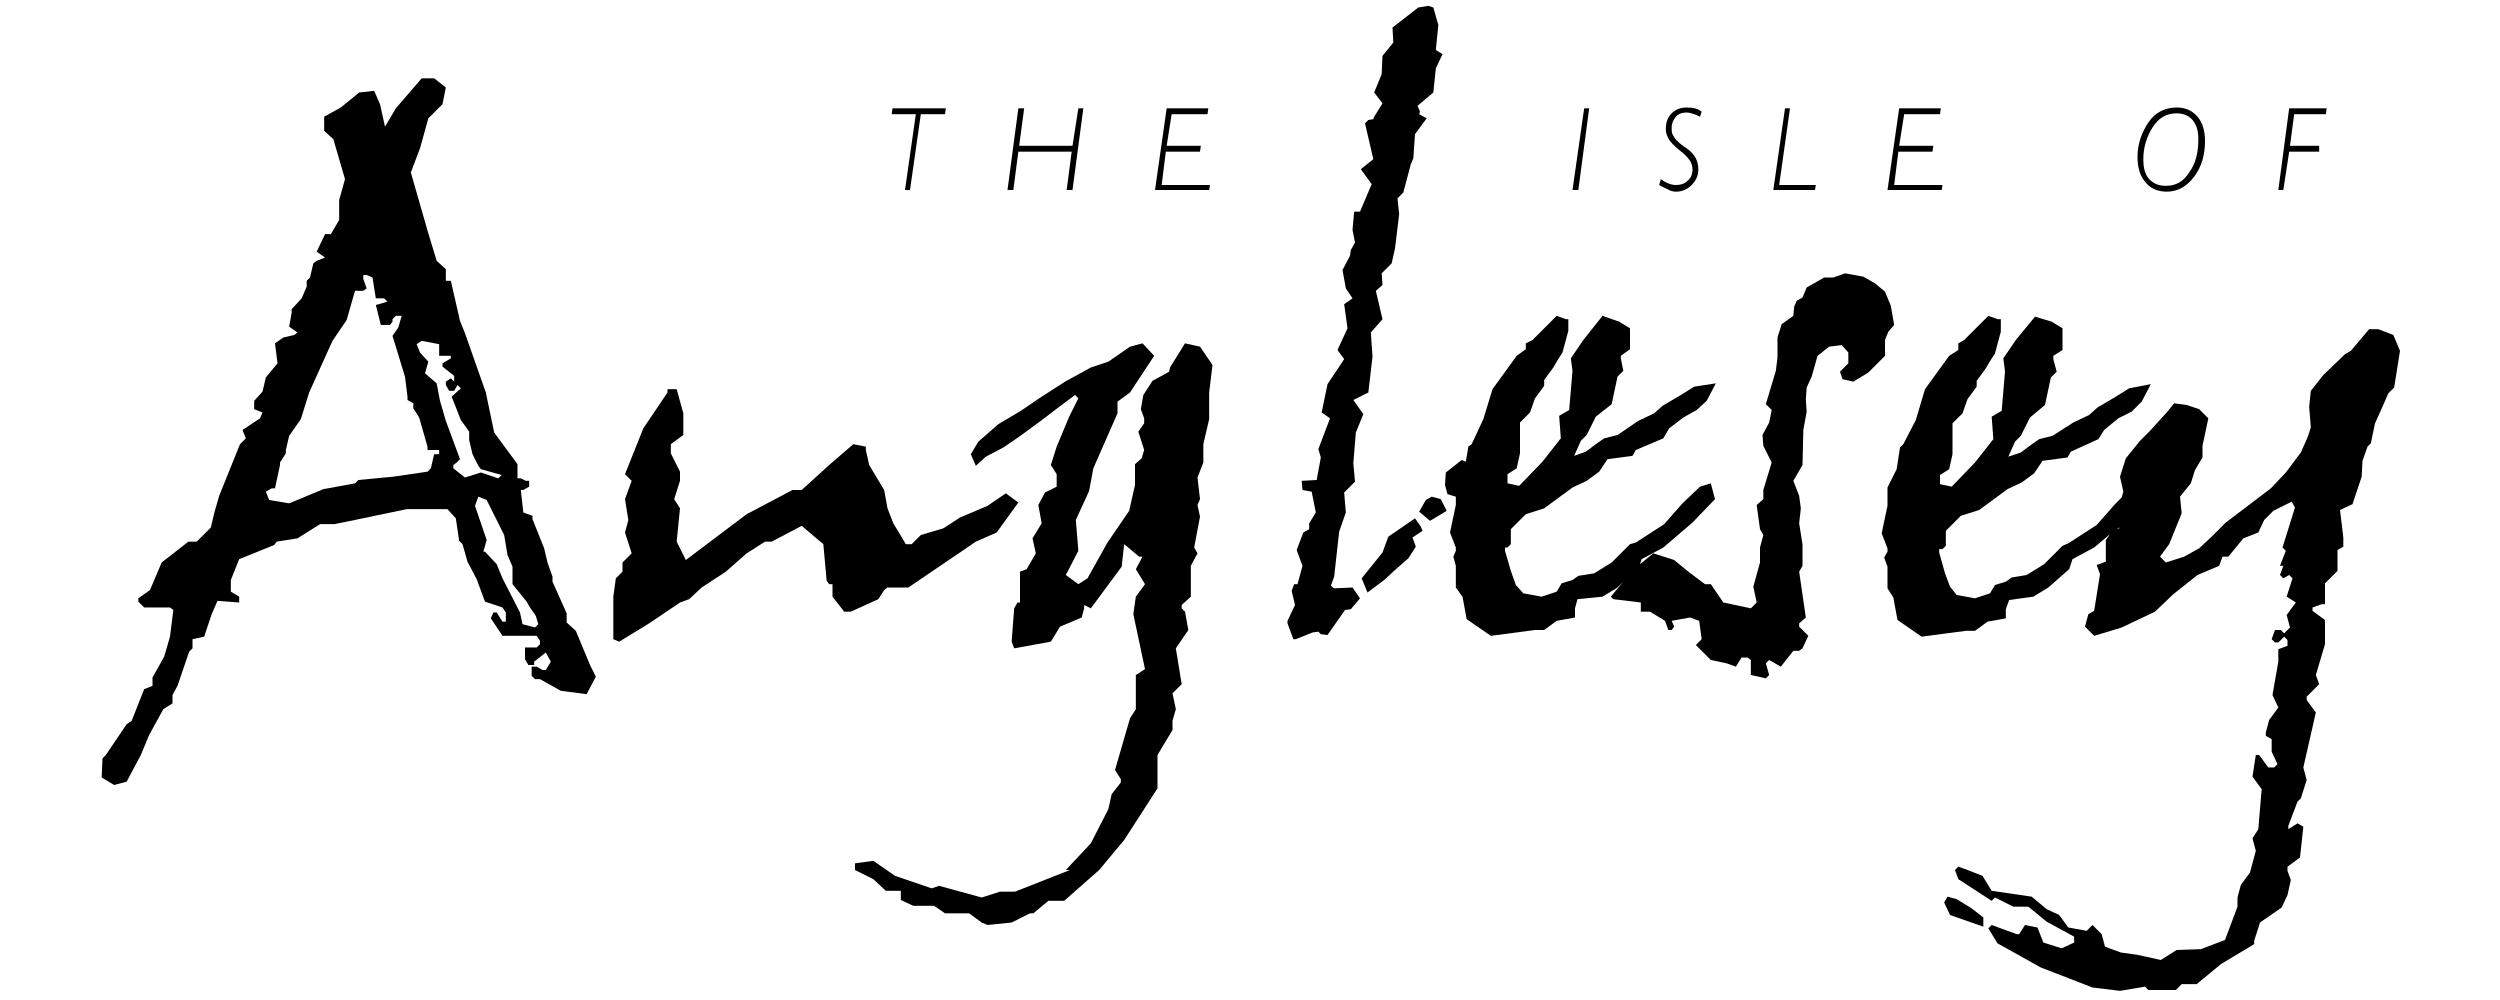 <svg aria-hidden="true" class="Icon-xxscd1-0 gOGDPJ" fill="currentColor" focusable="false" height="120px" viewBox="0 0 300 120" width="300px" xmlns="http://www.w3.org/2000/svg"><g><path d="M69.1,75.7l-1.1-1v-1.1l-1.7-3.8v-0.6l-0.6-1.7l-0.4-1.7l-1.4-3.5v-0.4l-1.1-0.4l-0.3-2.7h0.3l0.7-0.4v-0.7h-0.4l-0.6-0.3 h-0.4v-1.7l-2.8-3.8l-1-4.8L55.8,40l-0.6-1.5l-1.1-4.8h-0.6v-1.4l-1.1-1l-1-3.3l-2.1-7.3l1.1-2.9l1-3.6l1.7-1.7l0.4-2l-1.4-1.1 h-1.5l-3.1,3.6l-1.3,2.2l-0.6-2.7l-0.7-1.6l-1.8,0.2l-2.2,1.8l-2,1.1v1.7l1.1,1l1.4,4.8l-0.7,2.5v2.4l-1,1.7h-0.7l-1,2.1l1,0.7 l-1,0.4l-0.4,0.3l-0.4,1.7l-0.4,0.4v0.7l-0.6,1.4L35,37.1v0.4l-0.3,1.7l1,0.7l-0.4,0.3L34,40.5l-1,0.7l0.3,2.4l-1.4,1.7l-0.4,1.7 l-1,1.1v1l1,0.4l-0.3,0.7l-2.1,1.4l0.4,1l-0.7,0.7l-2.5,6.2l-0.6,2.1l-0.4,1.7l-1.7,1.7h-1l-3.2,2.5L18,70.8l-1.4,1v0.4l0.7,0.7 h3.1l0.4,0.3l-0.4,3.2l-0.7,2.4l-1.4,2.5v1l-1,0.4l-1.5,3.8l-0.6,0.4l-2.5,3.7l-0.4,0.4l-0.1,2.3l1.5,0.9l1.5-0.4l1.7-3.2l1-2.4 l1.7-3.1l1.1-0.7v-1l0.6-1.1l1.4-4.1l0.4-0.4v-1.1l1.4-0.3l0.9-2.7l0.7-1.6l2.6,0.2v-0.7l-1-0.6v-1.4l1-2.5l4.2-1.7l0.3-0.4 l2.5-0.4l2.7-1.7h1.7l1.5-0.3l7.2-1.5h4.9l1,1.1l0.4,2.7l0.4,0.4l0.6,2.1l1.1,2.1l1,2.7l2.1,0.7l0.4,0.6v1.1h-0.4l-0.7-1.1h-0.4 l-0.3,0.7l1.4,2.1h4.1l0.4,0.6v0.4l-0.4,0.4h-1.4v1.4l0.4,0.7h0.7v-0.4l1.4-1.1l0.6,1.1l-0.6,1h-0.4l-0.7-0.4h-0.6v1.1l0.4,0.4h0.6 l2.5,1.4l3.1,0.4l1.1-2.1l-0.7-1.4L69.1,75.7z M52.7,54.5h-0.6l-0.4,1.7l-0.4,0.4l-4.1,0.6l-4.2,0.4l-0.4,0.4l-3.8,0.7l-4.1,1.7 L32.3,60l-0.4-1l0.7-0.4H33l0.6-2.8v-0.3l0.7-1.1v-0.4l0.4-1.7l1.4-2l1-3.2l2.8-6.2l1.7-2.5l1-3.5h1l0.4-0.3l-0.4-1.1V33h0.4 l0.7,0.3l0.4,2.5h1l0.4,0.4l-1.4,0.4l0.6,2.4h1.1l0.3-0.4v-0.3l0.4-0.4h0.7l-0.4,1.4l-0.7,1l1.5,4.9l0.3,2.4v0.4l0.7,0.4v0.6 l0.7,1.1l1,3.5v0.4h1.4L52.7,54.5L52.7,54.5z M55.8,57.3l-1.4-1.1v-0.4l0.4-0.3l0.4-0.4l-1.7-4.6l-0.7-2.4l-0.4-2.1L51,44.8 l0.4-1.4l-1-1.1l-0.4-1l0.6-0.4l2.1,0.4v1v0.4h1.4V43l-1,0.6V44l1.4,1.1v0.3v0.4l-0.4-0.4l-0.6,0.4v0.4l0.4,0.7h0.6l0.4-0.7 l0.4,0.4l-1.1,1l1.1,2.8l1,1.4v1l0.4,1.7l0.7,1.4l0.3,0.4l2.5,0.7l-0.4,0.4l-2.1-0.7L55.8,57.3z M64.2,75.3l-1.5-0.4l-0.3-1.4 l-2.1-4.1l-0.7-1.7l-1.4-1.5H58l0.4-1.4l-1.4-4.1l0.4-1.1l1,0.4l2.1,4.2l0.4,2.4l0.6,1.4v2.1l1.7,2.1l0.4,0.7l0.7,1l0.3,1 L64.2,75.3z"></path><polygon points="106.1,70.8 106.5,70.5 109,70.5 117.1,65 119.6,63.9 122.2,60.3 120.7,59.2 118.5,60.7 115.2,62.1 113.2,63.4  110.5,64.2 109.4,65.3 108.7,65.3 107.2,62.8 106.5,61 106.1,58.8 104.3,55.8 103.9,54 103.9,53.6 102.4,53.3 99.5,55.8 96.2,58.8  95.1,58.8 89.6,61.7 82.3,67.2 81.2,65 81.6,61 80.9,59.9 81.6,57.7 81.6,56.6 80.5,54.4 80.5,53.3 82,52.2 82,49.6 81.2,46.7  80.1,46.7 80.1,47.1 77.2,51.4 75,56.9 75.8,57.7 75,59.9 75.4,62.4 75,63.9 75.8,66.4 74.7,67.5 74.7,68.6 73.9,69.4 73.6,71.6  73.6,76.7 74.3,77 77.9,74.8 81.6,72.3 82.7,71.9 84.2,70.5 87.1,68.6 89.6,66.4 91.8,65 92.6,65 96.2,63.1 98.8,65.3 99.2,69.7  99.5,70.1 99.9,70.1 99.9,71.6 101.3,73.4 102.1,73.4 105.4,71.9 	"></polygon><polygon points="142.2,41.2 140.4,44.1 140.3,44.6 138.3,45.7 137.2,47.4 136.9,49.1 137.3,50.2 137.3,50.8 136.6,51.8 137.3,54  137,55 136.2,55.7 136.2,58.2 135.5,61.3 132.9,65.1 130.5,69.4 129.4,70.1 127.9,69 129.4,66.1 129.1,62.4 130.7,58.9 131.2,56.2  134.1,49.6 134.1,48.2 135.6,47.1 138.5,42.7 137.1,41.2 135.6,41.6 133,43.4 130.9,44.1 127.8,45.8 124.7,47.8 122.5,49.3  119.8,50.9 117.4,53 116.5,54.5 117.1,55.9 118.3,54.8 120.4,53.7 122.3,52.4 124.9,50.5 126.6,49.2 129,47.4 129.4,47.8 128.3,50  126.8,53.6 126.1,55.8 126.8,56.9 126.8,58.4 125.4,59.1 124.6,60.6 125,62.8 123.9,64.6 124.3,66.4 123.2,68.3 122.4,68.6  122.4,72.3 122.1,72.3 121.7,73 121.4,77 121.7,77.8 126.1,77 127.2,75.2 129.8,74.1 130.1,73 130.1,72.6 130.9,73 134.6,68  134.9,65.3 136.7,66.8 137.1,66.8 136.3,68.3 137.4,70.1 136.3,71.6 136,73.7 137.4,80.3 136.3,81 136.3,85.1 135.6,86.2  133.8,92.4 134.5,93.5 134.5,93.9 133.4,95.3 133,97.1 130.9,101.2 127.9,104.4 128.4,104.4 121.8,107 120,107 117.8,107.7  112.7,106.3 111.8,106.6 107.4,105.1 104.8,103.3 102.6,103.6 102.6,104.4 104.8,105.5 106.3,106.9 108.1,106.9 108.1,108  109.6,108.7 112.1,108.7 113.4,109.6 116.3,109.6 117.8,110.7 118.5,111 121.4,110.7 123.6,109.6 124,109.6 125.8,108.1  127.7,108.1 131.9,104.4 134.9,100.8 138.9,94.6 138.9,90.6 140.7,87.6 140.7,86.5 141.1,85.1 140.7,83.2 141.8,82.1 141.1,77.8  142.6,75.6 142.2,73.4 141.8,73 141.8,72.6 142.9,71.6 142.9,67.9 143.7,66.4 143.3,65.7 144,62 143.7,60.6 144,59.9 143.7,57.3  144.4,55.5 144.4,53.3 145.1,50.3 145.1,47.1 145.5,43.8 144,41.6 	"></polygon><polygon points="171.8,59.6 171.1,60 170.3,61.4 171.6,62.5 173.6,61.3 172.9,59.9 	"></polygon><polygon points="170.5,63.2 169.8,62.2 166.6,64.4 165.9,66.3 163.4,69.4 164.1,71.1 166.1,69.6 167.4,68.4 169,67 169.9,65.6  169.5,64.5 170.7,63.7 	"></polygon><polygon points="160.1,70.6 159.7,70.3 160.1,69.2 160.7,63.8 161.5,61.5 161.3,59.1 162.6,57.8 162.4,55.6 162.7,51.9 163.6,49.7  162.4,48 164.2,47.1 164.7,42.8 164.5,39.9 165.9,38.3 165.1,34.9 165.9,34.2 165.8,32.8 167,31.6 167.4,29.8 167.9,25.7  167.7,23.8 168.4,23.1 169.3,19.7 169.6,19 169.8,16.1 171.2,14.2 170.3,13.7 170.4,13.4 170.1,12.7 172,11.1 172.3,8.2 173.1,6.5  172.3,6 172.6,3 172,0.9 171.4,0.7 170.2,0.9 167.1,3.3 167.2,5.1 165.9,6.7 165.8,8.9 164.9,11.1 165.9,12.4 164.9,14 164.8,14.3  164.2,14.4 163.8,14.8 164.8,19.1 163.3,20.3 164.6,22.1 163.2,25.4 162.5,25.4 162.3,27.6 162.6,29.1 162.1,30 162,30.7  161.1,32.4 161.5,34.6 162.3,35.8 161.3,36.5 161.7,39.4 160.5,42 161.3,43.1 159.3,46.1 158.6,49.5 159.6,50.2 158.2,53.9  158.5,54.9 158,57.6 156.2,57.7 156.3,58.8 157.4,59 157.9,61.5 157.1,62.8 157.1,63.5 156.4,63.9 155.6,66 156.3,67.9 155.7,70.1  155.3,70.1 155,70.9 155.4,72.6 154.5,74.5 154.5,74.8 155.2,76.7 155.5,76.7 157.5,75.9 158.2,75.8 158.5,76.1 159.3,76.2  161.4,73.2 162.1,73.1 163.2,71.8 162.3,70.5 	"></polygon><polygon points="226.2,40.8 226.6,39.8 227.3,39 226.9,36.7 226.2,35 225,34 223.6,33.2 221.4,32.8 220,33.3 218.9,33.3  216.8,34.5 216.3,35.7 215.6,36.1 215.3,36.8 215.2,37.9 213.8,38.9 213.3,40.5 213.3,42.9 213.1,44.5 212.5,46.5 211.9,48.5  212.6,49.2 212.3,50.7 211.5,52.2 211.6,53.5 212.6,55.5 211.6,58.8 211.6,59.9 210.8,60.6 211.2,63.5 211.6,64.2 211.2,65.7  211.2,67.5 210.4,70.4 210.8,72.3 210.1,73 206.8,72.3 205.3,70.1 204.6,70.1 202.6,68.6 200.9,67.2 198.4,66.4 196.8,67.7  197,67.1 199.6,65.7 203.1,62.7 205.8,59.9 205.3,58 204,58.4 201.9,60.4 199.7,62.9 196.3,65.1 195.6,65.3 193.4,67.5 191.3,68.8  189.4,69.1 188.7,69.6 187.4,70 186.8,71 185,71.6 182.8,71.2 181.9,70.2 181.3,68.5 180.6,66.1 180.6,65.7 180.9,65.7 181.3,65.3  181.3,63.5 183.1,61.7 185.3,61 188.7,58.5 190.4,57.7 191.9,56.6 192.9,55.1 195.9,54.7 196.3,54 199.6,52.6 200.3,51.4 202,50.1  203.6,49.2 204.8,48.1 205.9,46 203.3,46.4 201.7,47.4 199.5,48.7 198.5,49.6 196.6,50.5 194.1,52.2 192.5,52.6 191.5,53.3  190.3,54.2 188.9,54.7 189.7,52.9 190.4,52.2 191.5,50 193.4,48.5 194.1,45.2 194.8,44.5 194.5,43 194.5,42.7 195.6,41.9  195.6,39.4 194.3,38.6 192.3,37.9 190,40.8 188.5,43 188.7,44.5 188.3,49.2 187.1,49.9 187.3,52.6 185.1,55.4 182.3,58.3 180.9,58  180.9,56.9 182,56.2 182.4,54.4 182.4,50.7 183.6,49.5 184.2,47.8 185.3,46.3 185.3,45.6 186.4,44.1 186.8,43.4 187.5,42.3  188.2,39.7 188.2,38.3 187.9,38.3 186.8,37.9 183.9,40.8 183.1,41.2 183.1,41.9 182,42.7 179.1,46.7 178,50.3 176.6,53.3  176.2,53.6 175.9,55.4 175.4,55.2 173.5,56.7 173.4,58.2 173.7,59.3 174.7,59.6 174.7,60.6 174,63.9 174.7,65.7 174.7,66.1  174.4,66.8 174.7,67.9 174.7,70.5 175.5,71.6 176,74.3 178.9,76.3 184.2,75.6 185.3,75.6 186.8,74.5 189,74.1 189,73 189.3,71.9  192.3,71.6 194.1,70.5 194.8,69.8 193.3,71.6 193.6,71.9 196.9,72.3 196.9,73.4 198,73.4 199.8,74.5 200.2,75.6 200.6,75.6  200.9,75.2 200.6,74.5 202.8,74.1 203.9,74.5 204.2,76.7 203.5,77.4 205.3,79.2 207.2,79.6 208.3,80 209,78.9 209.7,78.9  210.1,79.2 210.1,81 211.9,81.4 212.3,81 211.9,79.6 212.3,79.2 213.7,80 215.2,78.1 215.9,78.1 216.3,77.8 217,76.3 215.9,75.2  215.9,74.8 216.7,74.1 215.9,68.6 216.3,67.9 216.3,65.3 215.9,62.8 216.1,61 215.9,59.5 215.2,57.7 216.3,55.8 216.4,51.6  216.8,49.4 216.7,48 216.8,46.5 217.4,45.2 218.1,42.7 219.5,41.6 221,41.4 221.8,42.3 221.8,43.6 220.8,44.6 221.1,45.5  222.4,45.8 224.2,44.7 226.2,42.7 	"></polygon><path d="M287.2,40.2l-1.8-0.7h-1.1l-2.2,2.6l-0.7,0.4l-2.6,2.5l-1.5,1.9l-0.2,1.9l0.2,2.5l-0.4,1.2l-0.8,1.8l-1.8,2.4l-1.8,1.9 l-2.1,1.6l-3.3,2.5l-1.6,1.6l-1.6,1.5l-1.8,1l-2.2,0.7l-0.7-0.7l1.1-1.5l1.5-3.7l-0.2-2l1.3-1.6l0.5-1.6l0.9-1.5v-1.4l0.7-3.3 l-1.1-1.1l-1.5-0.5l-1.5-0.2l-0.9,1.1l-2,2.2l-1.2,1.2l-1.7,2.1l-0.7,2.2l0.4,1.8l-0.2,0.7l-0.8,0.8l-2.2,2.5l-3.4,2.2l-0.7,0.3 l-2.2,2.2l-2.1,1.3l-1.8,0.3l-0.7,0.5l-1.3,0.4l-0.6,1l-1.8,0.6l-2.2-0.4l-0.8-1l-0.6-1.6l-0.7-2.5v-0.4h0.4l0.4-0.4v-1.8l1.8-1.8 l2.2-0.7l3.4-2.5l1.7-0.8l1.5-1.1l1-1.5l3-0.4l0.4-0.7l3.3-1.5l0.7-1.1l1.7-1.4l1.6-0.8l1.2-1.2l1.1-2.1l-2.6,0.5l-1.6,1l-2.2,1.3 l-1,0.9l-1.9,0.9l-2.5,1.6l-1.6,0.4l-1,0.7l-1.2,0.9l-1.5,0.5l0.8-1.8l0.7-0.7l1.1-2.2l1.8-1.5l0.7-3.3l0.7-0.7l-0.4-1.5v-0.4 l1.1-0.7v-2.6l-1.3-0.8l-2-0.6l-2.3,2.8l-1.5,2.2l0.2,1.6l-0.4,4.7l-1.2,0.7l0.2,2.7l-2.2,2.8l-2.8,2.9l-1.4-0.3V57l1.1-0.7 l0.4-1.8v-3.7l1.2-1.2l0.6-1.7l1.1-1.5v-0.7l1.1-1.5l0.4-0.7l0.7-1.1l0.7-2.6v-1.5h-0.4l-1.1-0.4l-2.9,2.9l-0.7,0.4V42l-1.1,0.7 l-2.9,4l-1.1,3.7l-1.5,2.9l-0.4,0.4l-0.4,2.6l-1.1,2.2v2.2l-0.7,3.3l0.7,1.8v0.4l-0.4,0.7l0.4,1.1v2.6l0.7,1.1l0.5,2.7l2.9,2 l5.3-0.7h1.1l1.5-1.1l2.2-0.4v-1.1l0.4-1.1l2.9-0.4l1.8-1.1l2.5-2.2l0.4-1.2l2.6-1.4l1.9-1.6l-0.5,0.7v2.6l-1.1,0.4l0.4,1.1 l-0.7,4.4l-0.7,0.4l-0.4,1.5l1.1,1.1l3.3-1l4-1.9l2.2-2.1l2.9-2.3l2.6-1.1l0.4-1.1h0.7l1.8-2.2l1.8-0.7l0.7-1.5l1.1-1.1l2.2-1.1 l0.4,0.7l-1.5,4.8l0.4,0.4l-0.7,1.8h0.4l-0.4,1.1l0.4,0.4l0.7-0.4l0.4,0.4l-0.7,2.2l1.1,0.7l-1.1,1.5l0.4,1.5l-0.7,0.7l-0.4-0.4 h-0.7l-0.4,1.1l0.4,0.4h0.4l0.7-0.7l0.4,0.4v0.7l-1.1,0.4v1.5l-0.7,4l0.7,1.5l-1.1,1.5l-0.4,1.5v0.4l0.7,0.4v1.5l0.7,1.5l-0.4,0.4 h-0.7l-1.1-1.5h-0.4l-0.4,2.6l1.1,1.5l-0.4,4.8l-0.7,1.1l0.4,1.5l-0.7,2.6l-1.1,1.5l-0.4,1.5v1.1l-1.5,4l-2.9,1.1l-2.9,0.1 l-1.9,1.2l-2.7-0.6l-2.1-0.3l-1.9-0.7l-0.4-1.5l-1.1-1.1l-0.7,0.7l-2.2-0.4l-1.1-1.5l-1.5-0.7l-1.8-1.5l-4.8-0.7l-1.1-1.8l-1.8-0.7 L235,104l-0.4,0.4l0.4,1.1l4,2.6l0.4-0.4l2.2,1.1h1.8l2.2,1.8l3.3,1.8v0.7l-1.5,0.7l-2.2-0.7l-0.7-1.8L243,111l-0.7,1.1H242 L239,111l-0.4,0.4l1.1,1.8l5.2,2.9l6.2,2.4l3.3,0.4l3-0.5l0.4,0.4h3.3l0.7-0.7h1.8l2.9-2.4l1.5-0.9l2.5-1.5v-0.4l0.7-2.2l2.6-1.8 l0.7-1.5l0.4-1.8l-0.4-1.1V104l1.5-1.1l0.4-3.7l-0.7-0.4l-1.1,0.7v-0.4l1.1-2.9l0.4-0.4l0.7-2.2l-0.4-1.5l1.5-6.6l-1.1-1.5v-0.4 l1.5-1.5l-0.4-1.1l1.1-3.7v-2.9l-1.5-1.1v-0.4l1.1-0.4h0.4v-2.5l1.5-1.5V66l0.7-0.4v-1.1l-0.4-3.3l1.5-0.7l1.1-3.3l0.1-1.9l0.6-1.7 l0.4-0.4l0.5-2.4l0.9-2l0.7-1.6l0.7-0.7l0.7-4.4L287.2,40.2z M254,63.5l0.3-0.2l0,0.1L254,63.5z"></path><polygon points="234.8,107.9 233.7,107.6 233.3,108.3 234,109.8 238,111.2 238,110.1 236.6,109 	"></polygon><polygon points="108.6,22.8 109.2,22.8 110.5,13.7 113.4,13.7 113.5,13 107.1,13 107,13.7 109.9,13.7 	"></polygon><polygon points="122.2,18.2 128.6,18.2 128,22.8 128.7,22.8 130,13 129.4,13 128.7,17.5 122.3,17.5 122.9,13 122.2,13 120.9,22.8  121.6,22.8 	"></polygon><polygon points="145.2,22.2 139.4,22.2 139.9,18.2 144,18.2 144.1,17.5 140,17.5 140.6,13.7 144.9,13.7 145,13 140,13 138.6,22.8  145.1,22.8 	"></polygon><polygon points="190.7,13 190.1,13 188.7,22.8 189.4,22.8 	"></polygon><path d="M201.1,23c0.8,0,1.4-0.3,1.9-0.8c0.5-0.5,0.8-1.1,0.8-1.9c0-0.4-0.1-0.9-0.3-1.3c-0.2-0.4-0.6-0.9-1.4-1.4 c-0.7-0.5-1.1-0.9-1.3-1.3c-0.2-0.3-0.2-0.6-0.2-1c0-0.5,0.2-0.9,0.5-1.3c0.4-0.4,0.8-0.5,1.3-0.5c0.4,0,1,0.2,1.6,0.5l0.2-0.6 c-0.5-0.4-1.1-0.5-1.8-0.5c-0.7,0-1.3,0.2-1.8,0.7s-0.7,1.1-0.7,1.9c0,0.4,0.1,0.7,0.3,1.1c0.2,0.4,0.6,0.8,1.3,1.4 c0.7,0.5,1.1,1,1.3,1.3c0.2,0.3,0.3,0.7,0.3,1c0,0.6-0.2,1.1-0.6,1.4c-0.4,0.4-0.9,0.5-1.4,0.5c-0.5,0-1.1-0.2-1.8-0.7l-0.2,0.7 c0.3,0.2,0.6,0.3,1,0.5C200.4,22.9,200.8,23,201.1,23z"></path><polygon points="217.9,22.2 213.5,22.2 214.8,13 214.2,13 212.8,22.8 217.8,22.8 	"></polygon><polygon points="233.1,22.2 227.3,22.2 227.8,18.2 231.9,18.2 232,17.5 227.9,17.5 228.5,13.7 232.8,13.7 232.9,13 227.9,13  226.5,22.8 233,22.8 	"></polygon><path d="M260,23c1.3,0,2.4-0.6,3.3-1.8c0.9-1.2,1.3-2.6,1.3-4.3c0-1.2-0.3-2.2-0.9-2.9c-0.6-0.7-1.4-1.1-2.5-1.1 c-1.4,0-2.6,0.6-3.4,1.8c-0.8,1.2-1.3,2.6-1.3,4.1c0,1.3,0.3,2.3,0.9,3C258,22.6,258.9,23,260,23z M258.3,15.3 c0.7-1.1,1.6-1.7,2.9-1.7c0.8,0,1.5,0.3,1.9,0.8c0.5,0.6,0.7,1.3,0.7,2.3c0,1.6-0.3,2.9-1.1,4c-0.7,1.1-1.6,1.6-2.8,1.6 c-0.9,0-1.5-0.3-2-0.8c-0.5-0.6-0.7-1.3-0.7-2.4C257.2,17.7,257.6,16.4,258.3,15.3z"></path><polygon points="274.7,18.2 278.3,18.2 278.3,17.5 274.8,17.5 275.3,13.7 279.1,13.7 279.2,13 274.7,13 273.4,22.8 274,22.8 	"></polygon></g></svg>